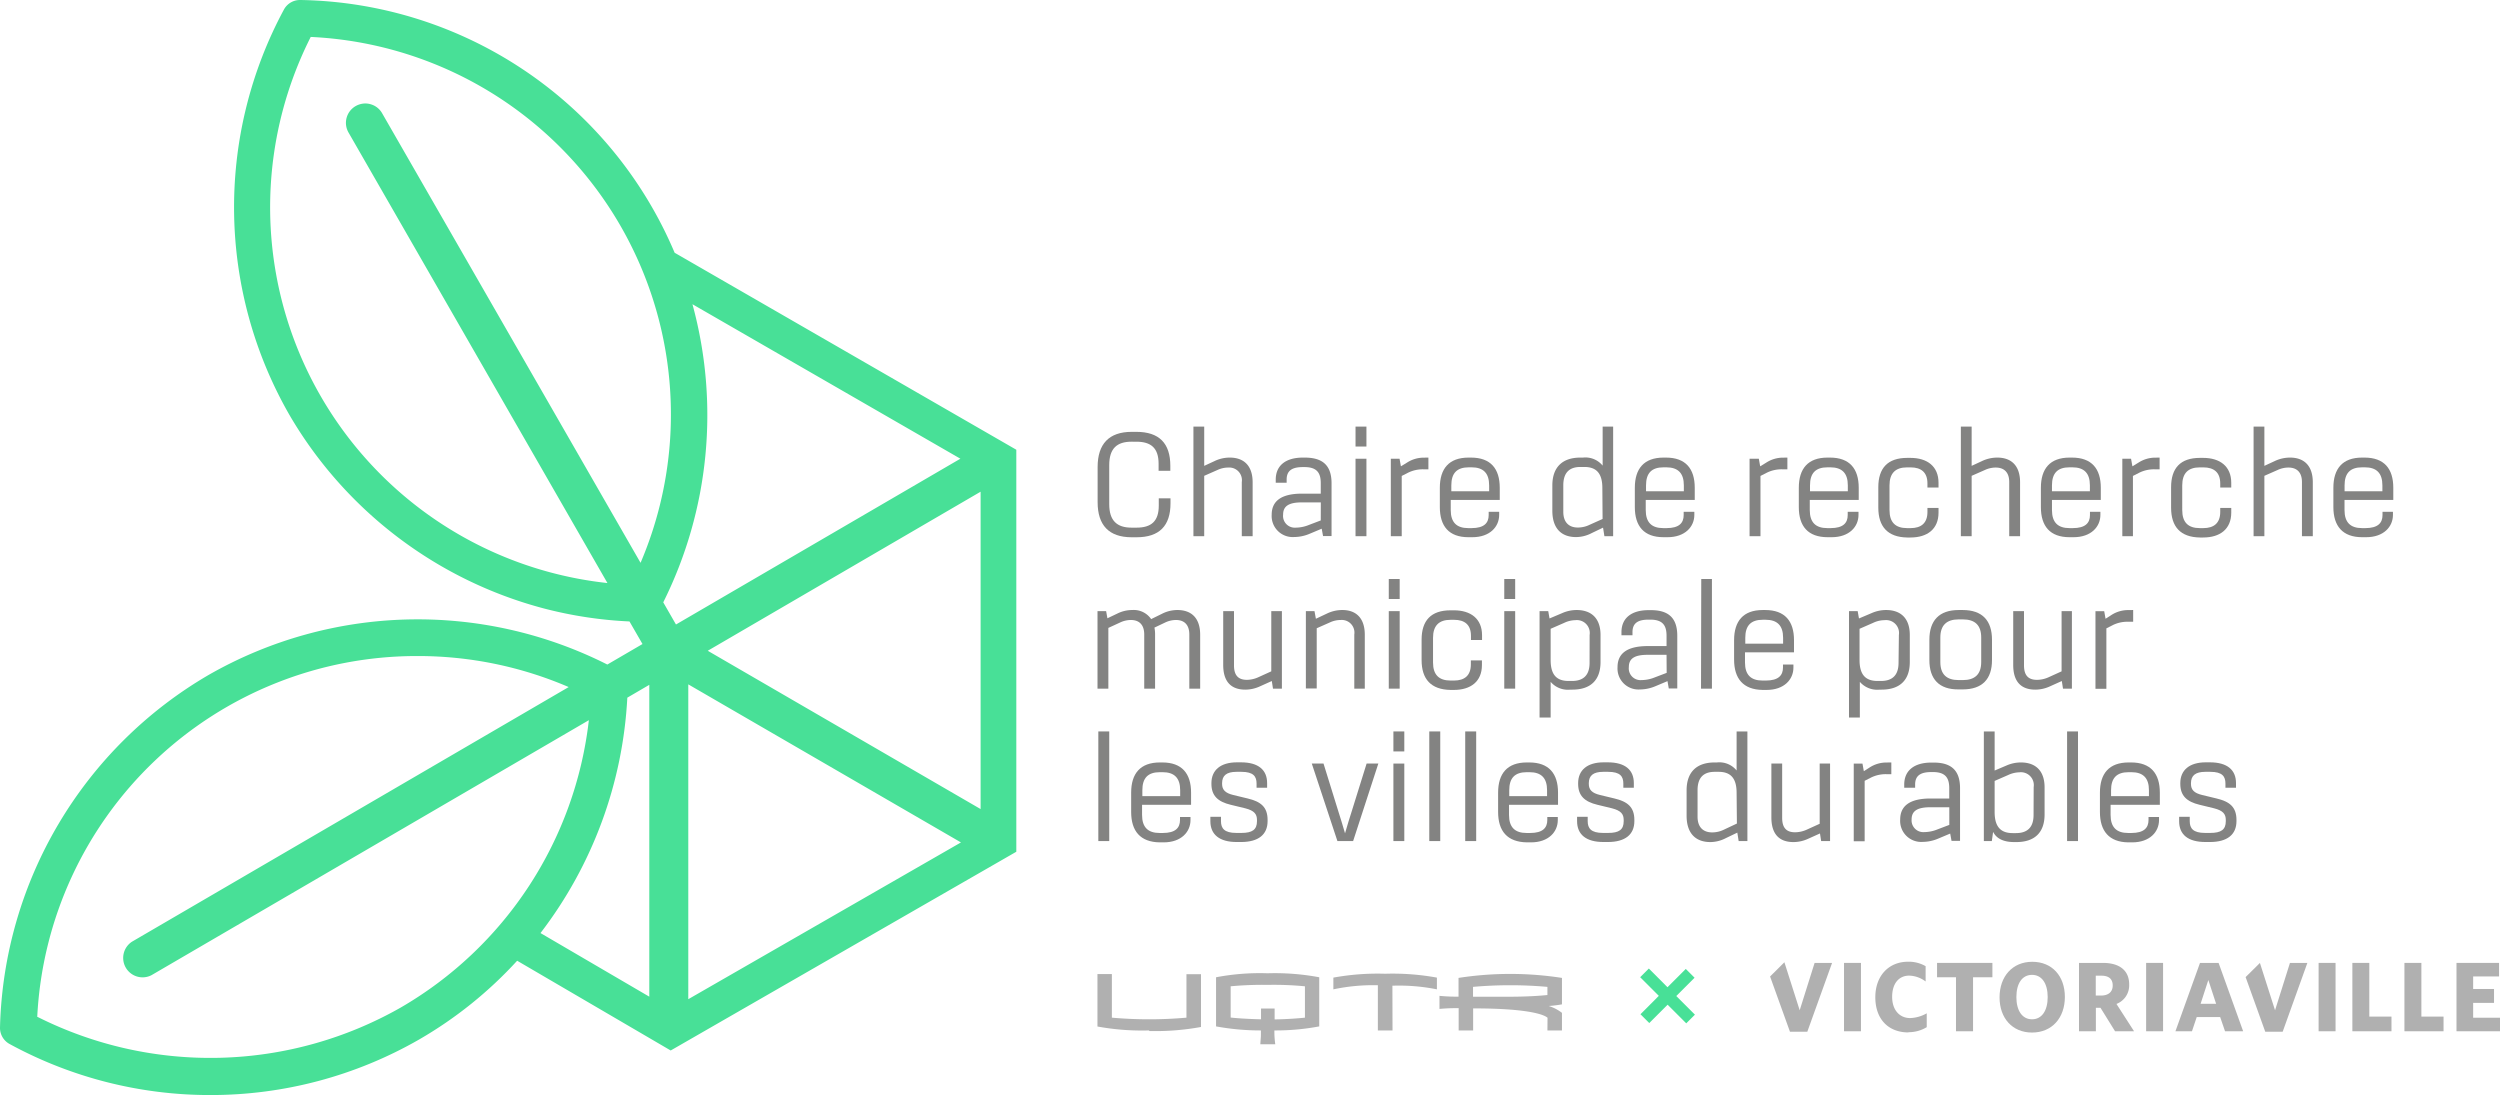 <?xml version="1.0" encoding="UTF-8"?>
<svg xmlns="http://www.w3.org/2000/svg" id="Layer_1" data-name="Layer 1" viewBox="0 0 426.42 186.78">
  <defs>
    <style>.cls-1{fill:#48e097;}.cls-2{fill:#b0b0b0;}.cls-3{fill:#838382;}</style>
  </defs>
  <path class="cls-1" d="M115.07,43.11A70.57,70.57,0,0,0,51.26,0h-.13a3.11,3.11,0,0,0-2.7,1.63A71.12,71.12,0,0,0,49.5,71a71.37,71.37,0,0,0,43.26,32.78A70.41,70.41,0,0,0,107.37,106l2.22,3.85-6,3.5a71.76,71.76,0,0,0-68,1.77A71.68,71.68,0,0,0,0,175.25a3.13,3.13,0,0,0,1.63,2.82,71.41,71.41,0,0,0,34.24,8.71h0A71.36,71.36,0,0,0,71.5,177.3a70.28,70.28,0,0,0,16.71-13.43l26.19,15.31,58.95-33.9V76.71ZM62.31,17.65a3.38,3.38,0,0,0-1.64.44,3.3,3.3,0,0,0-1.22,4.52l44.16,76.84A64.46,64.46,0,0,1,53,6.3,64.46,64.46,0,0,1,109.26,96L65.18,19.32a3.27,3.27,0,0,0-2-1.55A3.13,3.13,0,0,0,62.31,17.65Zm55.8,34.24,45.7,26.35L115.3,106.52l-2.17-3.78A71.63,71.63,0,0,0,118.11,51.89Zm45.8,91.8L117.4,170.43v-53.7ZM120.72,111l46.54-27.13V138ZM92.19,159.15A72.11,72.11,0,0,0,107,119l3.75-2.19V170ZM6.35,173.47A64.82,64.82,0,0,1,71.21,111.9,64.93,64.93,0,0,1,97,117.19l-74.5,43.44a3.31,3.31,0,0,0,3.33,5.71l74.61-43.5a65.23,65.23,0,0,1-32.06,49,65.65,65.65,0,0,1-62,1.6Z"></path>
  <path class="cls-2" d="M196,175.76a42.18,42.18,0,0,1-8.81-.67v-8.94l2.46,0,0,7.43a72.37,72.37,0,0,0,12.72,0v-7.41l2.48,0v9a43.27,43.27,0,0,1-8.82.69Z"></path>
  <path class="cls-2" d="M222.58,168.25v5.33c-1.17.12-2.91.26-5.17.3l0-1.86-2.32,0v1.84c-2.64-.06-4.5-.22-5.18-.3v-5.33a58.66,58.66,0,0,1,6.33-.24,55,55,0,0,1,6.32.24m-5.19,7.53a40,40,0,0,0,7.65-.69v-8.38a41.21,41.21,0,0,0-8.82-.68,39.88,39.88,0,0,0-8.78.68v8.38a41.73,41.73,0,0,0,7.65.69c0,1.47,0,.76-.1,2.36l2.55,0a15.47,15.47,0,0,1-.15-2.34"></path>
  <path class="cls-2" d="M237.52,175.76l-2.5,0,0-7.71a32.89,32.89,0,0,0-7.59.7v-2a41.9,41.9,0,0,1,8.84-.66,41.9,41.9,0,0,1,8.82.66v2a32.92,32.92,0,0,0-7.59-.62Z"></path>
  <path class="cls-2" d="M263.94,168.33v1.39c-1.37.14-3.45.28-6.32.29h-6.37v-1.68a72,72,0,0,1,12.69,0m0,7.43,2.48,0v-3a7,7,0,0,0-2.27-1.17,20,20,0,0,0,2.27-.28v-4.51a57.54,57.54,0,0,0-17.64,0V170c-.82,0-1.74,0-3.25-.14v2.23a30.15,30.15,0,0,1,3.27-.13l0,3.8,2.47,0V172c10.47,0,12.39,1.31,12.69,1.6Z"></path>
  <polygon class="cls-2" points="308.27 175.98 305.31 175.98 301.92 166.56 304.36 164.13 306.97 172.32 309.51 164.25 312.49 164.25 308.27 175.98"></polygon>
  <polygon class="cls-2" points="389.35 175.98 386.38 175.98 383.03 166.66 385.47 164.25 388.05 172.32 390.59 164.25 393.56 164.25 389.35 175.98"></polygon>
  <rect class="cls-2" x="314.53" y="164.24" width="2.89" height="11.66"></rect>
  <path class="cls-2" d="M325.54,176.1c-3.54,0-5.67-2.36-5.67-6s2.27-6.06,5.58-6.06a5.71,5.71,0,0,1,3,.76v2.61a4.88,4.88,0,0,0-2.8-1c-1.76,0-2.91,1.34-2.91,3.62s1.3,3.62,3.06,3.62a6.14,6.14,0,0,0,2.84-.81v2.36a5.91,5.91,0,0,1-3.12.86"></path>
  <polygon class="cls-2" points="336.54 166.69 336.54 175.9 333.63 175.9 333.63 166.69 330.4 166.69 330.4 164.24 339.84 164.24 339.84 166.69 336.54 166.69"></polygon>
  <path class="cls-2" d="M346.6,176.12c-3.34,0-5.54-2.43-5.54-6s2.2-6.07,5.58-6.07,5.56,2.43,5.56,6-2.2,6.07-5.6,6.07m0-9.84c-1.69,0-2.67,1.47-2.67,3.79s1,3.79,2.67,3.79,2.67-1.47,2.67-3.79-1-3.79-2.67-3.79"></path>
  <path class="cls-2" d="M364,175.9h-3.24l-2.48-4h-.79v4h-2.88V164.24h4.08c2.82,0,4.48,1.28,4.48,3.68a3.39,3.39,0,0,1-2.17,3.32Zm-5.6-9.48h-.93v3.39h.89c1.24,0,2-.6,2-1.72s-.68-1.67-1.93-1.67"></path>
  <rect class="cls-2" x="366.06" y="164.24" width="2.89" height="11.66"></rect>
  <path class="cls-2" d="M379.52,175.9l-.83-2.42h-4l-.81,2.42h-2.82l4.19-11.66h3.17l4.19,11.66Zm-2.85-8.74-1.32,4.06H378Z"></path>
  <rect class="cls-2" x="395.48" y="164.24" width="2.89" height="11.66"></rect>
  <polygon class="cls-2" points="401.24 175.9 401.24 164.24 404.13 164.24 404.13 173.4 407.91 173.4 407.91 175.9 401.24 175.9"></polygon>
  <polygon class="cls-2" points="410.12 175.9 410.12 164.24 413.01 164.24 413.01 173.4 416.79 173.4 416.79 175.9 410.12 175.9"></polygon>
  <polygon class="cls-2" points="419 175.9 419 164.24 426.26 164.24 426.26 166.55 421.84 166.55 421.84 168.69 425.4 168.69 425.4 171.06 421.84 171.06 421.84 173.59 426.42 173.59 426.42 175.9 419 175.9"></polygon>
  <path class="cls-1" d="M282.94,169.86l-3.18-3.18,1.48-1.48,3.18,3.19,3.12-3.12,1.5,1.5-3.12,3.12,3.18,3.18-1.48,1.48-3.18-3.18-3.13,3.13-1.5-1.5Z"></path>
  <path class="cls-3" d="M187.22,85.66v-6c0-3.94,1.94-6,5.81-6h.8c3.88,0,5.79,1.94,5.79,5.79v.85h-2v-1.2c0-2.69-1.3-3.76-3.79-3.76H193c-2.49,0-3.8,1.16-3.8,4V86c0,2.8,1.31,4,3.8,4h.86c2.49,0,3.79-1.07,3.79-3.76V85h2v.85c0,3.85-1.91,5.79-5.79,5.79H193C189.16,91.63,187.22,89.6,187.22,85.66Z"></path>
  <path class="cls-3" d="M203.56,72.76h1.84v6.7l1.73-.8a6,6,0,0,1,2.64-.61c2.27,0,3.89,1.26,3.89,4.22v9.19h-1.85V82.23a2.16,2.16,0,0,0-2.3-2.48,4.32,4.32,0,0,0-1.84.41l-2.27,1V91.46h-1.84Z"></path>
  <path class="cls-3" d="M227.12,82.43v9h-1.45l-.23-1.25-2,.84a6.89,6.89,0,0,1-2.7.58,3.59,3.59,0,0,1-3.83-3.81v0c0-2.26,1.54-3.59,5.17-3.59h3.2V82.41c0-1.73-.64-2.74-2.77-2.74h-.28c-1.8,0-2.77.57-2.77,2.13v.54H217.6v-.53c0-2.45,1.75-3.76,4.64-3.76h.28C225.26,78.05,227.12,79.07,227.12,82.43Zm-1.83,3.26h-3.2c-2.15,0-3.23.56-3.23,2.08v0A2,2,0,0,0,221,90a6.08,6.08,0,0,0,2.28-.47l2-.76Z"></path>
  <path class="cls-3" d="M231.21,72.76h1.86v3.41h-1.86Zm0,5.48h1.86V91.46h-1.86Z"></path>
  <path class="cls-3" d="M243.64,78.05v2h-.83a5.67,5.67,0,0,0-2.58.55l-1.14.58V91.46h-1.86V78.25h1.49l.23,1.29,1.05-.64a5.25,5.25,0,0,1,2.87-.84Z"></path>
  <path class="cls-3" d="M245.59,86.5V83.2c0-3.26,1.56-5.15,4.9-5.15h.42c3.34,0,4.9,1.89,4.9,5.15v2.07h-8.36V87c0,2.1,1,3.08,3,3.08H251c2.15,0,2.92-.88,2.92-2.22V87.3h1.79v.53c0,2-1.57,3.8-4.57,3.8h-.69C247.15,91.63,245.59,89.75,245.59,86.5ZM254,83.79v-1c0-2.1-1-3.08-3-3.08h-.45c-2.06,0-3,1-3,3.08v1Z"></path>
  <path class="cls-3" d="M275.15,72.76v18.7h-1.49L273.43,90l-1.94.93a5.83,5.83,0,0,1-2.66.68c-2.41,0-4.05-1.37-4.05-4.5V82.81c0-3.13,1.72-4.76,4.78-4.76H270a3.8,3.8,0,0,1,3.36,1.37V72.76Zm-1.84,10.48c0-2.3-.85-3.59-3.06-3.59h-.69c-1.77,0-2.91.87-2.91,3.13V87.3c0,1.83,1,2.68,2.47,2.68a4.53,4.53,0,0,0,2-.46l2.23-1Z"></path>
  <path class="cls-3" d="M278.85,86.5V83.2c0-3.26,1.56-5.15,4.9-5.15h.42c3.34,0,4.9,1.89,4.9,5.15v2.07h-8.36V87c0,2.1,1,3.08,3,3.08h.55c2.15,0,2.92-.88,2.92-2.22V87.3H289v.53c0,2-1.57,3.8-4.57,3.8h-.69C280.41,91.63,278.85,89.75,278.85,86.5Zm8.36-2.71v-1c0-2.1-1-3.08-3-3.08h-.45c-2.06,0-3,1-3,3.08v1Z"></path>
  <path class="cls-3" d="M304.87,78.05v2H304a5.67,5.67,0,0,0-2.58.55l-1.14.58V91.46h-1.86V78.25H300l.23,1.29,1.05-.64a5.26,5.26,0,0,1,2.88-.84Z"></path>
  <path class="cls-3" d="M306.82,86.5V83.2c0-3.26,1.56-5.15,4.9-5.15h.42c3.34,0,4.9,1.89,4.9,5.15v2.07h-8.35V87c0,2.1,1,3.08,3,3.08h.55c2.15,0,2.92-.88,2.92-2.22V87.3H317v.53c0,2-1.57,3.8-4.57,3.8h-.69C308.38,91.63,306.82,89.75,306.82,86.5Zm8.36-2.71v-1c0-2.1-1-3.08-3-3.08h-.45c-2.06,0-3,1-3,3.08v1Z"></path>
  <path class="cls-3" d="M320.38,86.59V83.1c0-3.25,1.6-5,4.93-5h.55c2.86,0,4.79,1.44,4.79,4.24v.82h-1.89v-.7c0-1.89-1.06-2.74-2.88-2.74h-.59c-2,0-3,1-3,3.08V87c0,2.09,1,3.08,3,3.08h.59c1.82,0,2.88-.86,2.88-2.76v-.68h1.89v.8c0,2.82-1.93,4.24-4.79,4.24h-.55C322,91.63,320.38,89.84,320.38,86.59Z"></path>
  <path class="cls-3" d="M334.46,72.76h1.84v6.7l1.73-.8a6.08,6.08,0,0,1,2.65-.61c2.27,0,3.88,1.26,3.88,4.22v9.19h-1.85V82.23c0-1.72-.92-2.48-2.3-2.48a4.38,4.38,0,0,0-1.84.41l-2.27,1V91.46h-1.84Z"></path>
  <path class="cls-3" d="M348.11,86.5V83.2c0-3.26,1.56-5.15,4.89-5.15h.42c3.35,0,4.91,1.89,4.91,5.15v2.07H350V87c0,2.1,1,3.08,3,3.08h.55c2.15,0,2.93-.88,2.93-2.22V87.3h1.78v.53c0,2-1.57,3.8-4.57,3.8H353C349.67,91.63,348.11,89.75,348.11,86.5Zm8.36-2.71v-1c0-2.1-1-3.08-3-3.08H353c-2.05,0-3,1-3,3.08v1Z"></path>
  <path class="cls-3" d="M368.36,78.05v2h-.83a5.67,5.67,0,0,0-2.58.55l-1.14.58V91.46H362V78.25h1.49l.23,1.29,1.05-.64a5.26,5.26,0,0,1,2.88-.84Z"></path>
  <path class="cls-3" d="M370.32,86.59V83.1c0-3.25,1.59-5,4.92-5h.55c2.86,0,4.79,1.44,4.79,4.24v.82H378.7v-.7c0-1.89-1.07-2.74-2.89-2.74h-.59c-2,0-3,1-3,3.08V87c0,2.09,1,3.08,3,3.08h.59c1.82,0,2.89-.86,2.89-2.76v-.68h1.88v.8c0,2.82-1.93,4.24-4.79,4.24h-.55C371.91,91.63,370.32,89.84,370.32,86.59Z"></path>
  <path class="cls-3" d="M384.39,72.76h1.84v6.7l1.73-.8a6.11,6.11,0,0,1,2.65-.61c2.27,0,3.88,1.26,3.88,4.22v9.19h-1.85V82.23c0-1.72-.92-2.48-2.3-2.48a4.38,4.38,0,0,0-1.84.41l-2.27,1V91.46h-1.84Z"></path>
  <path class="cls-3" d="M398,86.5V83.2c0-3.26,1.56-5.15,4.89-5.15h.42c3.35,0,4.91,1.89,4.91,5.15v2.07H399.9V87c0,2.1,1,3.08,3,3.08h.55c2.15,0,2.93-.88,2.93-2.22V87.3h1.78v.53c0,2-1.57,3.8-4.57,3.8h-.69C399.6,91.63,398,89.75,398,86.5Zm8.36-2.71v-1c0-2.1-1-3.08-3-3.08h-.45c-2.05,0-3,1-3,3.08v1Z"></path>
  <path class="cls-3" d="M204.71,108.27v9.19h-1.85v-9.23c0-1.72-.91-2.48-2.28-2.48a4.33,4.33,0,0,0-1.84.43l-1.83.87a5.7,5.7,0,0,1,.11,1.22v9.19h-1.85v-9.23c0-1.72-.91-2.48-2.28-2.48a4.33,4.33,0,0,0-1.84.43l-2,.92v10.36h-1.85V104.24h1.47l.22,1.22,1.68-.8a5.69,5.69,0,0,1,2.57-.61,3.59,3.59,0,0,1,3.21,1.55l1.91-.94a5.82,5.82,0,0,1,2.57-.61C203.11,104.05,204.71,105.31,204.71,108.27Z"></path>
  <path class="cls-3" d="M218.65,104.24v13.22h-1.52l-.2-1.3-2,.9a6,6,0,0,1-2.51.57c-2.41,0-3.78-1.32-3.78-4.22v-9.17h1.84v9.26c0,1.76.79,2.46,2.21,2.46a4.88,4.88,0,0,0,1.95-.45l2.2-1V104.24Z"></path>
  <path class="cls-3" d="M232.79,108.27v9.19H231v-9.23a2.16,2.16,0,0,0-2.31-2.48,4.35,4.35,0,0,0-1.84.41l-2.26,1v10.27h-1.85V104.24h1.47l.24,1.3,1.87-.88a6,6,0,0,1,2.65-.61C231.19,104.05,232.79,105.31,232.79,108.27Z"></path>
  <path class="cls-3" d="M236.88,98.76h1.86v3.41h-1.86Zm0,5.48h1.86v13.22h-1.86Z"></path>
  <path class="cls-3" d="M242.48,112.59V109.1c0-3.25,1.6-5,4.93-5H248c2.86,0,4.79,1.44,4.79,4.24v.82h-1.89v-.7c0-1.89-1.06-2.74-2.88-2.74h-.59c-2,0-3,1-3,3.08V113c0,2.09,1,3.08,3,3.08H248c1.82,0,2.88-.86,2.88-2.76v-.68h1.89v.8c0,2.82-1.93,4.24-4.79,4.24h-.55C244.08,117.63,242.48,115.84,242.48,112.59Z"></path>
  <path class="cls-3" d="M256.58,98.76h1.86v3.41h-1.86Zm0,5.48h1.86v13.22h-1.86Z"></path>
  <path class="cls-3" d="M273,108.3v4.62c0,3.12-1.73,4.71-4.81,4.71h-.36a3.86,3.86,0,0,1-3.34-1.33v6.09H262.6V104.24h1.48l.22,1.25,2.22-.94a6.12,6.12,0,0,1,2.41-.5C271.44,104.05,273,105.47,273,108.3Zm-1.86,0a2.2,2.2,0,0,0-2.42-2.52,4.6,4.6,0,0,0-1.94.47l-2.29,1v5.32c0,2.31.84,3.58,3.05,3.58h.59c1.79,0,3-.83,3-3.09Z"></path>
  <path class="cls-3" d="M286.09,108.43v9h-1.45l-.22-1.25-2,.84a6.89,6.89,0,0,1-2.7.58,3.58,3.58,0,0,1-3.82-3.81v0c0-2.26,1.53-3.59,5.16-3.59h3.2v-1.77c0-1.73-.64-2.74-2.77-2.74h-.28c-1.8,0-2.76.57-2.76,2.13v.54h-1.88v-.53c0-2.45,1.76-3.76,4.64-3.76h.28C284.23,104.05,286.09,105.07,286.09,108.43Zm-1.83,3.26h-3.2c-2.15,0-3.23.56-3.23,2.08v0A2,2,0,0,0,280,116a6.08,6.08,0,0,0,2.28-.47l2-.76Z"></path>
  <path class="cls-3" d="M290.18,98.76H292v18.7h-1.86Z"></path>
  <path class="cls-3" d="M295.78,112.5v-3.3c0-3.26,1.56-5.15,4.89-5.15h.42c3.35,0,4.91,1.89,4.91,5.15v2.07h-8.36V113c0,2.1,1,3.08,3,3.08h.55c2.15,0,2.93-.88,2.93-2.22v-.51h1.78v.53c0,2-1.57,3.8-4.57,3.8h-.69C297.34,117.63,295.78,115.75,295.78,112.5Zm8.36-2.71v-1c0-2.1-1-3.08-3-3.08h-.45c-2.05,0-3,1-3,3.08v1Z"></path>
  <path class="cls-3" d="M325.75,108.3v4.62c0,3.12-1.73,4.71-4.82,4.71h-.35a3.9,3.9,0,0,1-3.35-1.33v6.09h-1.85V104.24h1.48l.22,1.25,2.22-.94a6.12,6.12,0,0,1,2.41-.5C324.21,104.05,325.75,105.47,325.75,108.3Zm-1.86,0a2.2,2.2,0,0,0-2.42-2.52,4.61,4.61,0,0,0-2,.47l-2.29,1v5.32c0,2.31.85,3.58,3.06,3.58h.59c1.79,0,3-.83,3-3.09Z"></path>
  <path class="cls-3" d="M329.09,112.59v-3.47c0-3.26,1.66-5.07,5-5.07h.68c3.36,0,5,1.81,5,5.07v3.47c0,3.24-1.66,5-5,5h-.68C330.75,117.63,329.09,115.83,329.09,112.59ZM334.8,116c2.07,0,3.13-1,3.13-3.08v-4.18c0-2.1-1.06-3.09-3.13-3.09h-.72c-2.05,0-3.12,1-3.12,3.09v4.18c0,2.1,1.07,3.08,3.12,3.08Z"></path>
  <path class="cls-3" d="M353.4,104.24v13.22h-1.52l-.2-1.3-2,.9a6,6,0,0,1-2.51.57c-2.41,0-3.78-1.32-3.78-4.22v-9.17h1.84v9.26c0,1.76.79,2.46,2.21,2.46a4.88,4.88,0,0,0,2-.45l2.2-1V104.24Z"></path>
  <path class="cls-3" d="M363.85,104.05v2H363a5.67,5.67,0,0,0-2.58.55l-1.14.58v10.31h-1.86V104.25h1.49l.23,1.29,1-.64a5.26,5.26,0,0,1,2.88-.84Z"></path>
  <path class="cls-3" d="M187.34,124.76h1.86v18.7h-1.86Z"></path>
  <path class="cls-3" d="M192.94,138.5v-3.3c0-3.26,1.56-5.15,4.9-5.15h.42c3.34,0,4.9,1.89,4.9,5.15v2.07H194.8V139c0,2.1,1,3.08,3,3.08h.54c2.16,0,2.93-.88,2.93-2.22v-.51h1.79v.53c0,2-1.57,3.8-4.58,3.8h-.68C194.5,143.63,192.94,141.75,192.94,138.5Zm8.36-2.71v-1c0-2.1-1-3.08-3-3.08h-.45c-2.06,0-3,1-3,3.08v1Z"></path>
  <path class="cls-3" d="M206.45,140.07v-.75h1.81v.75c0,1.21.57,2,2.6,2h.89c1.84,0,2.65-.55,2.65-2v-.2c0-1-.44-1.6-2-2l-2.48-.6c-2.17-.52-3.29-1.53-3.29-3.57v-.12c0-2.21,1.55-3.55,4.35-3.55h.69c3,0,4.46,1.32,4.46,3.54v.79h-1.8v-.71c0-1.22-.54-2-2.58-2h-.85c-1.67,0-2.45.62-2.45,1.94v.12c0,1,.54,1.56,1.9,1.89l2.45.59c2.23.53,3.41,1.44,3.41,3.67v.2c0,2.29-1.57,3.56-4.51,3.56h-.74C208,143.63,206.45,142.34,206.45,140.07Z"></path>
  <path class="cls-3" d="M223.75,130.24h2l2.54,8.19c.36,1.16.7,2.2,1.13,3.71.42-1.5.76-2.54,1.12-3.69l2.56-8.21h2l-4.3,13.22h-2.68Z"></path>
  <path class="cls-3" d="M237.67,124.76h1.86v3.41h-1.86Zm0,5.48h1.86v13.22h-1.86Z"></path>
  <path class="cls-3" d="M243.79,124.76h1.87v18.7h-1.87Z"></path>
  <path class="cls-3" d="M249.92,124.76h1.87v18.7h-1.87Z"></path>
  <path class="cls-3" d="M255.53,138.5v-3.3c0-3.26,1.56-5.15,4.89-5.15h.42c3.35,0,4.91,1.89,4.91,5.15v2.07h-8.36V139c0,2.1,1,3.08,3,3.08H261c2.15,0,2.92-.88,2.92-2.22v-.51h1.79v.53c0,2-1.57,3.8-4.57,3.8h-.69C257.09,143.63,255.53,141.75,255.53,138.5Zm8.35-2.71v-1c0-2.1-1-3.08-3-3.08h-.45c-2.06,0-3,1-3,3.08v1Z"></path>
  <path class="cls-3" d="M269,140.07v-.75h1.81v.75c0,1.21.57,2,2.6,2h.9c1.84,0,2.64-.55,2.64-2v-.2c0-1-.44-1.6-2-2l-2.48-.6c-2.17-.52-3.29-1.53-3.29-3.57v-.12c0-2.21,1.55-3.55,4.35-3.55h.7c3,0,4.45,1.32,4.45,3.54v.79h-1.79v-.71c0-1.22-.54-2-2.59-2h-.85c-1.66,0-2.45.62-2.45,1.94v.12c0,1,.54,1.56,1.91,1.89l2.45.59c2.22.53,3.41,1.44,3.41,3.67v.2c0,2.29-1.57,3.56-4.52,3.56h-.73C270.54,143.63,269,142.34,269,140.07Z"></path>
  <path class="cls-3" d="M298.05,124.76v18.7h-1.49l-.23-1.44-1.94.93a5.8,5.8,0,0,1-2.66.68c-2.4,0-4.05-1.37-4.05-4.5v-4.32c0-3.13,1.72-4.76,4.79-4.76h.38a3.8,3.8,0,0,1,3.36,1.37v-6.66Zm-1.84,10.48c0-2.3-.85-3.59-3.06-3.59h-.68c-1.78,0-2.92.87-2.92,3.13v4.52c0,1.83,1,2.68,2.48,2.68a4.49,4.49,0,0,0,2-.46l2.23-1.05Z"></path>
  <path class="cls-3" d="M312.15,130.24v13.22h-1.52l-.2-1.3-2,.9a6,6,0,0,1-2.52.57c-2.4,0-3.77-1.32-3.77-4.22v-9.17h1.84v9.26c0,1.76.78,2.46,2.2,2.46a4.89,4.89,0,0,0,2-.45l2.2-1V130.24Z"></path>
  <path class="cls-3" d="M322.6,130.05v2h-.83a5.67,5.67,0,0,0-2.58.55l-1.14.58v10.31h-1.86V130.25h1.49l.23,1.29,1-.64a5.25,5.25,0,0,1,2.87-.84Z"></path>
  <path class="cls-3" d="M334.32,134.43v9h-1.45l-.23-1.25-2,.84a6.89,6.89,0,0,1-2.7.58,3.59,3.59,0,0,1-3.83-3.81v0c0-2.26,1.54-3.59,5.17-3.59h3.2v-1.77c0-1.73-.64-2.74-2.77-2.74h-.28c-1.8,0-2.77.57-2.77,2.13v.54H324.8v-.53c0-2.45,1.75-3.76,4.64-3.76h.28C332.46,130.05,334.32,131.07,334.32,134.43Zm-1.83,3.26h-3.2c-2.15,0-3.23.56-3.23,2.08v0a2,2,0,0,0,2.15,2.16,6.08,6.08,0,0,0,2.28-.47l2-.76Z"></path>
  <path class="cls-3" d="M348.74,134.3v4.62c0,3.13-1.74,4.71-4.82,4.71h-.35c-1.74,0-3-.53-3.61-1.74l-.22,1.57h-1.36v-18.7h1.84v6.67l2.07-.88a6.12,6.12,0,0,1,2.41-.5C347.21,130.05,348.74,131.47,348.74,134.3Zm-1.86-.05a2.2,2.2,0,0,0-2.42-2.52,4.82,4.82,0,0,0-1.95.47l-2.29,1v5.3c0,2.31.86,3.6,3.07,3.6h.57c1.79,0,3-.83,3-3.08Z"></path>
  <path class="cls-3" d="M352.58,124.76h1.86v18.7h-1.86Z"></path>
  <path class="cls-3" d="M358.18,138.5v-3.3c0-3.26,1.56-5.15,4.9-5.15h.42c3.34,0,4.9,1.89,4.9,5.15v2.07H360V139c0,2.1,1,3.08,3,3.08h.54c2.16,0,2.93-.88,2.93-2.22v-.51h1.79v.53c0,2-1.57,3.8-4.58,3.8h-.68C359.74,143.63,358.18,141.75,358.18,138.5Zm8.36-2.71v-1c0-2.1-1-3.08-3-3.08h-.46c-2.05,0-3,1-3,3.08v1Z"></path>
  <path class="cls-3" d="M371.69,140.07v-.75h1.81v.75c0,1.21.57,2,2.6,2H377c1.84,0,2.65-.55,2.65-2v-.2c0-1-.44-1.6-2-2l-2.47-.6c-2.17-.52-3.29-1.53-3.29-3.57v-.12c0-2.21,1.55-3.55,4.34-3.55h.7c3,0,4.46,1.32,4.46,3.54v.79h-1.8v-.71c0-1.22-.54-2-2.58-2h-.85c-1.67,0-2.45.62-2.45,1.94v.12c0,1,.53,1.56,1.9,1.89l2.45.59c2.23.53,3.41,1.44,3.41,3.67v.2c0,2.29-1.57,3.56-4.51,3.56h-.74C373.19,143.63,371.69,142.34,371.69,140.07Z"></path>
</svg>
